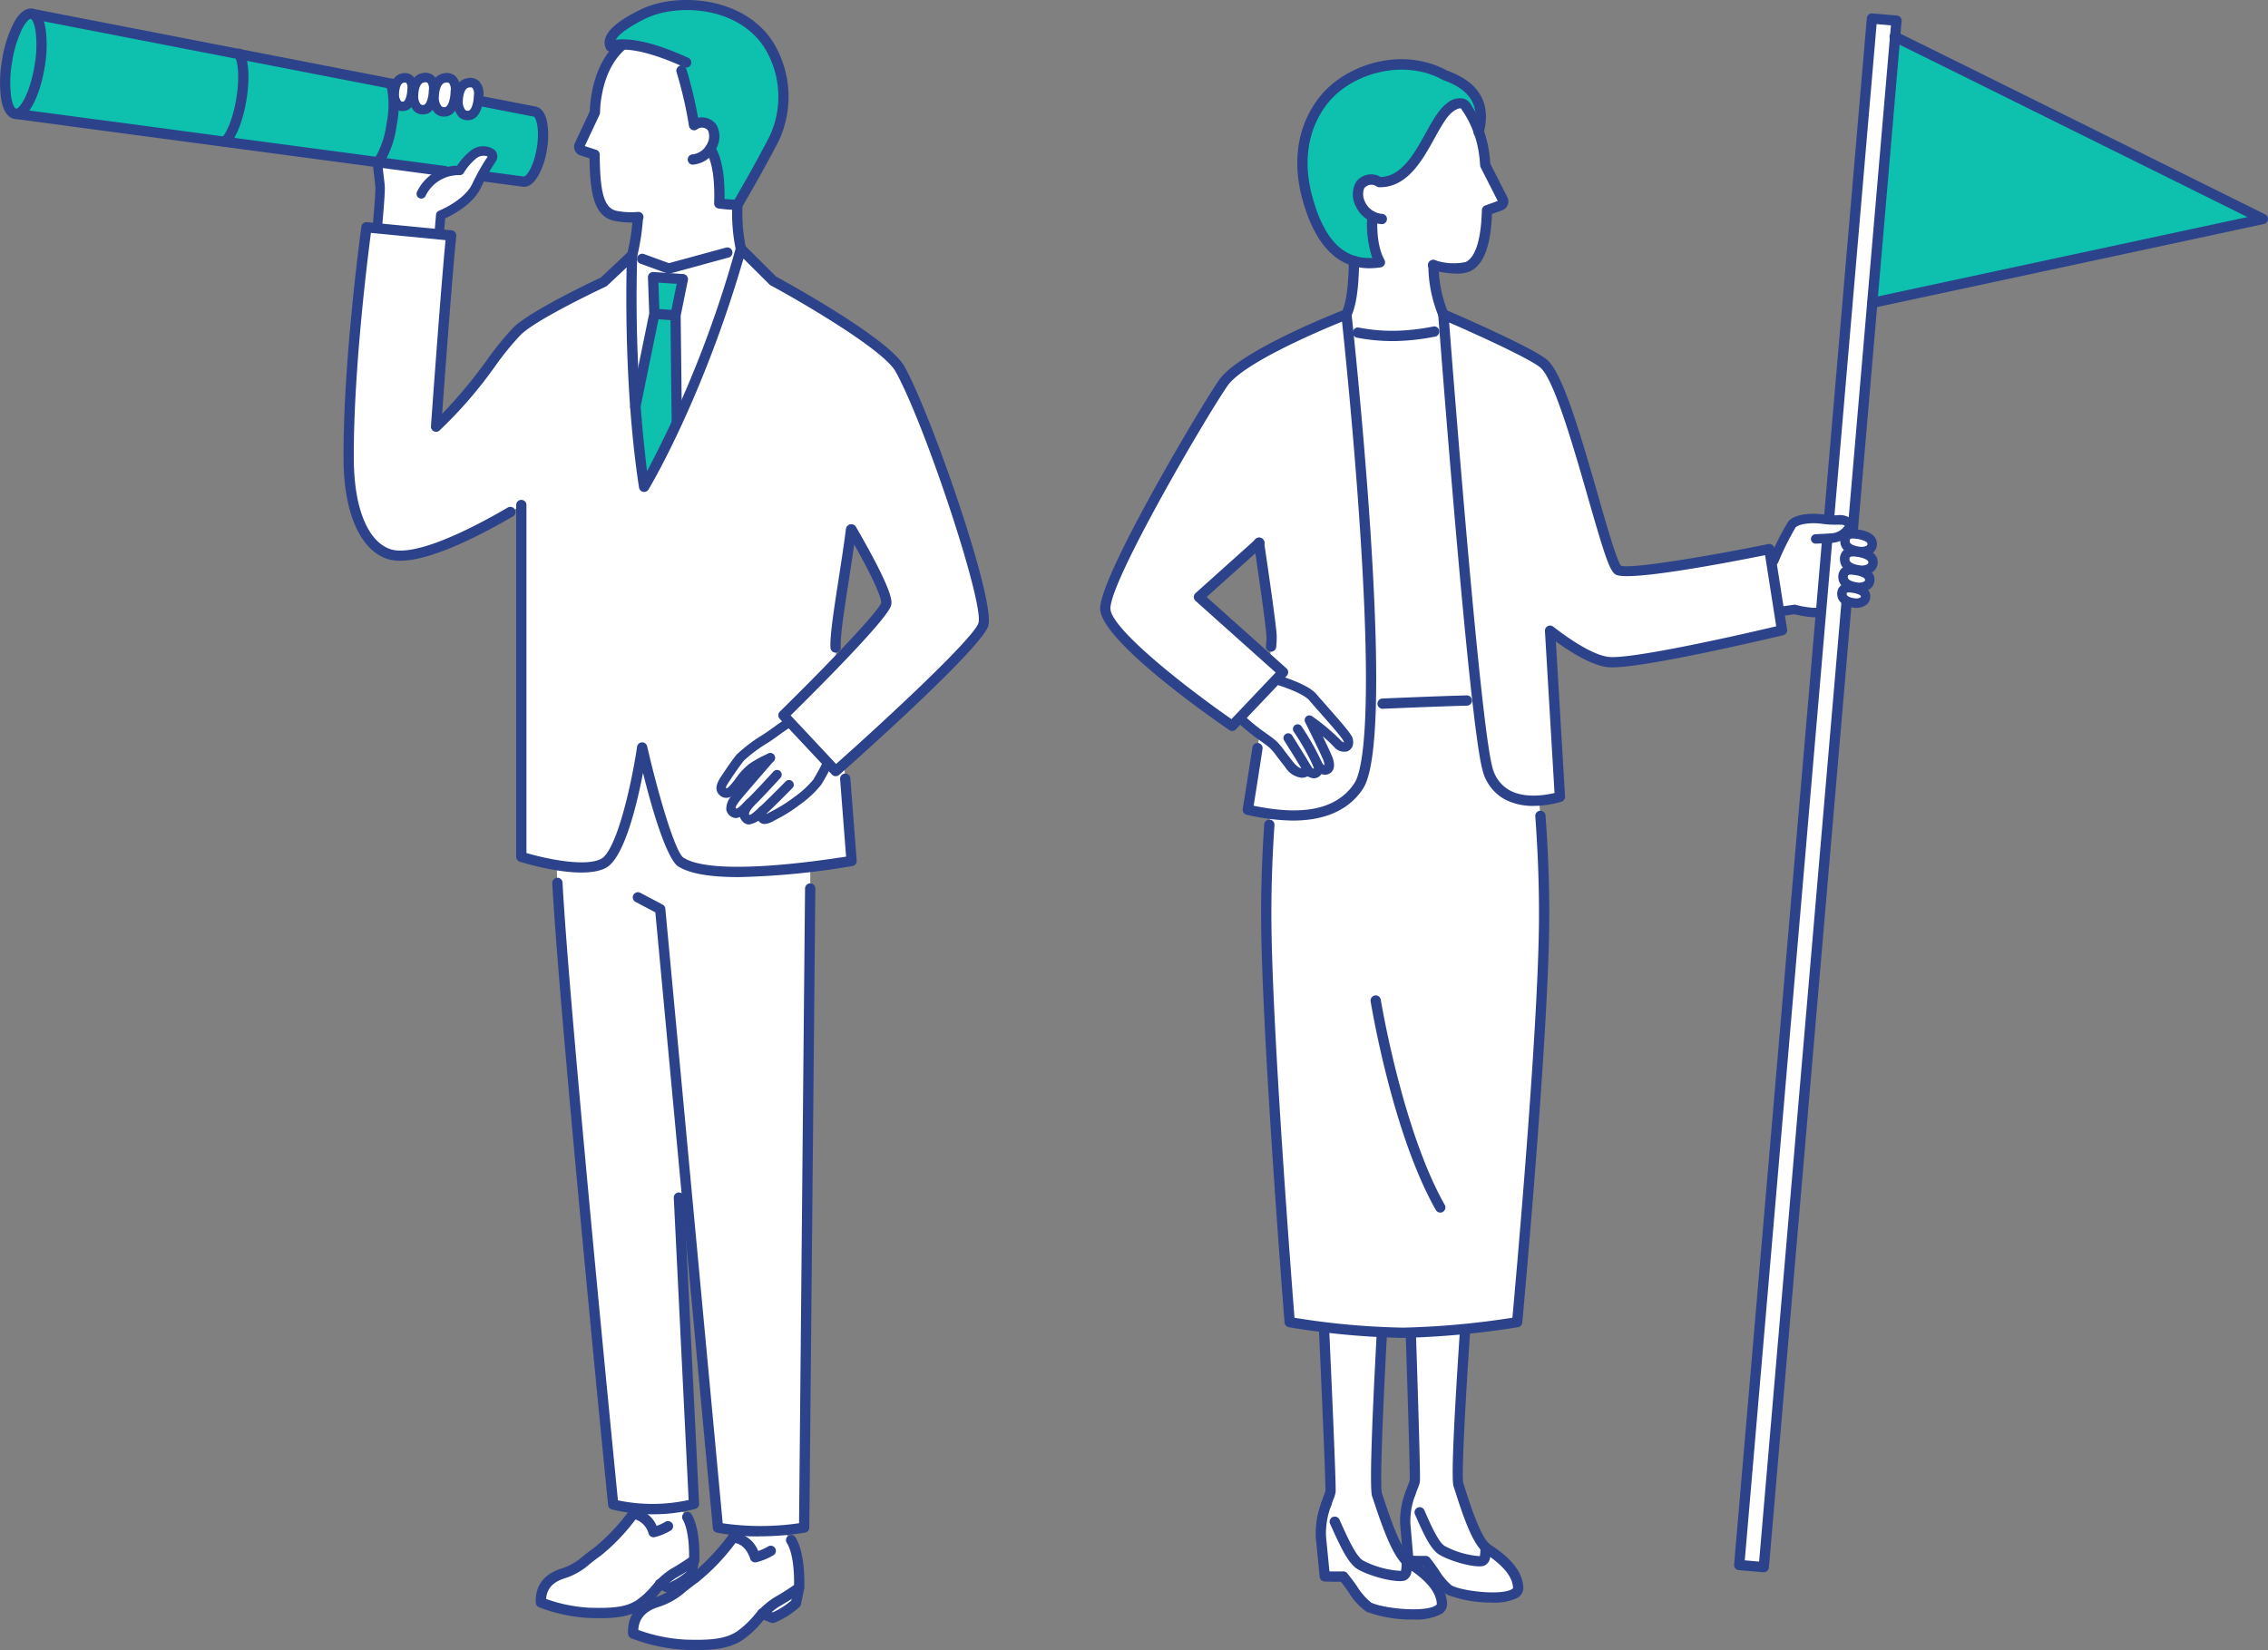 <svg id="Group_2117" data-name="Group 2117" xmlns="http://www.w3.org/2000/svg" xmlns:xlink="http://www.w3.org/1999/xlink" width="352.002" height="256.127" viewBox="0 0 352.002 256.127">
  <rect x="0" y="0" width="352.002" height="256.127" fill="#808080" stroke="none"/>
  <defs>
    <clipPath id="clip-path">
      <rect id="Rectangle_1392" data-name="Rectangle 1392" width="352.002" height="256.127" fill="none"/>
    </clipPath>
  </defs>
  <g id="Group_2116" data-name="Group 2116" clip-path="url(#clip-path)">
    <path id="Path_2200" data-name="Path 2200" d="M356.584,104.236l-2.557-.844c1.138-.557,1.758-1.543,1.193-2.043-.736-.652-1.667-.182-3.878-.493-1.956-.276-4.11-.006-4.828.8a46.487,46.487,0,0,0-2.825,5.629l-3.747.844,1.3,7.546,5.669-.814a15.652,15.652,0,0,0,2.7.474c1.772.186,5.909-1.6,5.909-1.6Z" transform="translate(-68.38 -20.266)" fill="#fff"/>
    <rect id="Rectangle_1391" data-name="Rectangle 1391" width="240.93" height="3.826" transform="translate(269.945 242.926) rotate(-85.101)" fill="#fff"/>
    <path id="Path_2201" data-name="Path 2201" d="M363.753,48.449l60.621-13.021S368.215,7.571,367.3,7.149Z" transform="translate(-73.17 -1.438)" fill="#0ec1af"/>
    <path id="Path_2202" data-name="Path 2202" d="M282.485,255.167s-1.759,25.033-1.221,26.593,2.543,8.691,4.507,9.977,4.656,3.359,4.77,6.025c.1,2.373-8.37,1.56-10.677.377-.991-.509-2.122-2.5-3.367-4.128-1.655-2.158-3.342-4.175-3.481-6.154-.217-3.054,1.472-6.166,1.485-6.678.068-2.607-.729-26.034-.729-26.034Z" transform="translate(-54.914 -51.323)" fill="#fff"/>
    <path id="Path_2203" data-name="Path 2203" d="M266.267,254.972s-1.535,26.669-.941,28.322,2.824,9.217,4.931,10.559,5,3.513,5.158,6.348c.139,2.524-8.887,1.774-11.36.546-1.062-.528-2.292-2.636-3.64-4.35-1.79-2.275-3.612-4.4-3.788-6.5-.272-3.248,1.484-6.583,1.491-7.128.037-2.775-1.126-27.7-1.126-27.7Z" transform="translate(-51.615 -51.288)" fill="#fff"/>
    <path id="Path_2204" data-name="Path 2204" d="M257.422,292.362c1.273,1.817,3.36,8.282,5.387,9.382,2.305,1.251,5.78,1.91,6.635,1.636.477-.153.528-1.23.48-2.27a2.355,2.355,0,0,0,.333.264c2.107,1.342,5,3.513,5.158,6.348.139,2.524-8.887,1.774-11.36.546-1.062-.527-2.291-2.636-3.64-4.349l-.314-.4c-1.419.039-2.873-.024-2.873-.024l-.6-6.082a13.007,13.007,0,0,1,.795-5.054" transform="translate(-51.615 -58.809)" fill="#fff"/>
    <path id="Path_2205" data-name="Path 2205" d="M286.352,134.5a224.557,224.557,0,0,1,2.775,35.967c-.2,18.774-4.176,61.731-4.176,61.731A130.708,130.708,0,0,1,267.3,233.84a118.125,118.125,0,0,1-17.652-1.646s-3.432-42.957-3.63-61.731a224.665,224.665,0,0,1,2.775-35.967s23.129-.993,37.56,0" transform="translate(-49.485 -26.966)" fill="#fff"/>
    <path id="Path_2206" data-name="Path 2206" d="M285.771,298.78a2.262,2.262,0,0,1-.309-.252c.033.977-.029,1.988-.479,2.126-.807.248-4.062-.412-6.213-1.615-1.891-1.057-3.775-7.154-4.949-8.877a12.249,12.249,0,0,0-.807,4.739l.492,5.72s1.366.076,2.7.057l.291.377c1.246,1.625,2.376,3.62,3.367,4.128,2.308,1.183,10.778,1.995,10.677-.378-.113-2.665-2.806-4.739-4.77-6.024" transform="translate(-54.914 -58.366)" fill="#fff"/>
    <path id="Path_2207" data-name="Path 2207" d="M259.829,57.717l-4.5,4.192L273.95,74.154l6.928-13.41c-6.994-.5-6.93-9.49-7.076-12.428l-.227-7.882-12.416.359s1.35,13.909-1.33,16.924" transform="translate(-51.36 -8.133)" fill="#fff"/>
    <path id="Path_2208" data-name="Path 2208" d="M266.777,38.093c2.419,6,11.063,7.265,13.069,6.368,1.233-.55,2.848-2.276,3.017-8.767l2.079-.753a.666.666,0,0,0,.367-.928l-2.714-5.333c-.042-.478-.065-.967-.138-1.471-1.875-12.919-11.974-12.021-11.974-12.021a11.5,11.5,0,0,0-11.222,9.128c-2.408,10.1,7.516,13.777,7.516,13.777" transform="translate(-52.075 -3.052)" fill="#fff"/>
    <path id="Path_2209" data-name="Path 2209" d="M263.834,36.061s-.336,4.4,1.242,7.174c-7.452,1.157-10.077-5.658-11.265-9.974-1.475-5.362-.923-11.041,2.718-15.437,4-4.824,12.376-7.071,18.645-3.611,3.083,1.1,6.641,3.278,5.232,8.735a14.142,14.142,0,0,0-1.9-3.754s-.546-1.475-2.578.01c-3.078,2.249-4.987,11.686-10.959,11.579,0,0-1.876-1.156-3.01.526-.657.975-.311,3.648,1.871,4.752" transform="translate(-50.902 -2.523)" fill="#0ec1af"/>
    <path id="Path_2210" data-name="Path 2210" d="M283.705,121.418c-5.054,0-21.9.782-21.9.782l-1.4-58.487a28.1,28.1,0,0,0,9.049,1.17,28.656,28.656,0,0,0,8.536-1.486Z" transform="translate(-52.38 -12.752)" fill="#fff"/>
    <path id="Path_2211" data-name="Path 2211" d="M241.893,87.784s3.064,19.946,3.266,23.124-3.686,27.073-3.686,27.073c5.884,1.273,13.465,1.957,17.2-3.676,5.28-7.958-1.895-73.218-1.895-73.218s-16.015,6.219-19.1,10.629Z" transform="translate(-47.81 -12.288)" fill="#fff"/>
    <path id="Path_2212" data-name="Path 2212" d="M331.011,97.516s-21.521,4.378-23.453,3.263c-1.825-1.052-7.634-28.771-11.577-32.055-2.389-1.99-15.56-7.638-15.56-7.638s4.772,63.137,6.849,70.523,11.238,4.359,11.238,4.359l-1.524-25.784c2.623,2.038,6.422,4.62,9.106,4.871,4.493.421,26.894-4.95,26.894-4.95Z" transform="translate(-56.407 -12.288)" fill="#fff"/>
    <path id="Path_2213" data-name="Path 2213" d="M257.448,140.907c-.757-1.164-3.892-4.587-5.28-6.215s-6.821-3.074-6.821-3.074c-5.6.523-4.558,6.189-4.558,6.189,1.1,1.375,4.47,3.551,5.136,4.165a26.212,26.212,0,0,1,2.566,3.159c1.858,2.367,2.91.872,2.91.872s.615.8,1.247.466.346-1.162.346-1.162.67,1.009,1.412.6-.06-2.043-.06-2.043c-.461-1.128-2.7-5.612-2.7-5.612a32.191,32.191,0,0,1,4.365,3.674s.633.717,1.255.5c.487-.173.621-.844.188-1.51" transform="translate(-48.42 -26.475)" fill="#fff"/>
    <path id="Path_2214" data-name="Path 2214" d="M360.266,103.77s2.378.213,2.411,1.453-1.4,1.3-1.952,1.244-2.155-.305-2.262-1.478c-.108-1.2.861-1.381,1.8-1.219" transform="translate(-72.104 -20.863)" fill="#fff"/>
    <path id="Path_2215" data-name="Path 2215" d="M360.285,107.261s2.469.221,2.5,1.508-1.454,1.354-2.027,1.291-2.237-.316-2.347-1.534c-.112-1.241.895-1.433,1.872-1.265" transform="translate(-72.094 -21.565)" fill="#fff"/>
    <path id="Path_2216" data-name="Path 2216" d="M359.857,110.779s2.329.209,2.361,1.423-1.372,1.277-1.912,1.218-2.111-.3-2.214-1.448c-.105-1.17.844-1.352,1.765-1.193" transform="translate(-72.029 -22.274)" fill="#fff"/>
    <path id="Path_2217" data-name="Path 2217" d="M359.437,114.231s2.063.185,2.092,1.261-1.215,1.132-1.694,1.079-1.87-.265-1.962-1.282c-.093-1.038.747-1.2,1.564-1.058" transform="translate(-71.985 -22.969)" fill="#fff"/>
    <path id="Path_2218" data-name="Path 2218" d="M348.169,101.656c.718-.8,2.872-1.074,4.828-.8,2.211.312,3.143-.159,3.878.493.78.69-.7,2.311-2.679,2.443-1.566.1-2.362.126-2.362.126l-2.428.038Z" transform="translate(-70.035 -20.266)" fill="#fff"/>
    <path id="Path_2219" data-name="Path 2219" d="M241.809,96.392l-12.531,11.243,13.057,11.678-7.9,8.318S214.748,114.1,214.746,109.4s15.239-30.6,18.322-35.014l9.267,8.5Z" transform="translate(-43.197 -14.964)" fill="#fff"/>
    <path id="Path_2220" data-name="Path 2220" d="M277.1,227.11a.8.8,0,0,1-.694-.4c-6.737-11.888-9.993-31.618-10.129-32.452a.8.8,0,0,1,1.574-.255c.033.2,3.348,20.284,9.942,31.92a.8.8,0,0,1-.693,1.19" transform="translate(-53.56 -38.889)" fill="#2c438b"/>
    <path id="Path_2221" data-name="Path 2221" d="M257.346,286.022a.8.8,0,0,1-.756-1.05c.141-.423.28-.8.4-1.119s.244-.665.263-.768c.024-2.09-.71-18.44-1.027-25.37a.8.8,0,0,1,1.593-.073c.317,6.944,1.053,23.331,1.024,25.519a4.19,4.19,0,0,1-.356,1.241c-.112.305-.245.669-.382,1.076a.8.8,0,0,1-.756.544" transform="translate(-51.54 -51.672)" fill="#2c438b"/>
    <path id="Path_2222" data-name="Path 2222" d="M273.829,284.5a.8.8,0,0,1-.753-1.06c.138-.4.273-.75.387-1.048s.234-.613.253-.709c.046-1.943-.425-16.6-.63-22.809a.8.8,0,0,1,1.594-.053c.205,6.223.678,20.918.625,22.963a4.057,4.057,0,0,1-.351,1.177c-.109.285-.239.624-.371,1a.8.8,0,0,1-.753.535" transform="translate(-54.921 -51.907)" fill="#2c438b"/>
    <path id="Path_2223" data-name="Path 2223" d="M287.26,292.674a.794.794,0,0,1-.565-.235c-1.491-1.5-2.813-5.219-4.018-9.017-.129-.407-.234-.737-.309-.955-.35-1.014-.011-9.208,1-24.354a.806.806,0,0,1,.848-.742.8.8,0,0,1,.742.848c-1.1,16.327-1.277,22.972-1.082,23.746.072.209.181.551.316.975.66,2.078,2.2,6.944,3.628,8.374a.8.8,0,0,1-.565,1.36" transform="translate(-56.772 -51.77)" fill="#2c438b"/>
    <path id="Path_2224" data-name="Path 2224" d="M270.7,309.993a19.859,19.859,0,0,1-7.2-1.212,9.764,9.764,0,0,1-2.776-3.036c-.369-.514-.75-1.044-1.136-1.534l-.067-.085c-1.285.021-2.473-.03-2.528-.033a.8.8,0,0,1-.759-.717l-.6-6.082a13.507,13.507,0,0,1,.832-5.386.8.8,0,1,1,1.511.506,12,12,0,0,0-.757,4.735l.531,5.374c.547.013,1.346.023,2.127,0a.778.778,0,0,1,.647.3l.316.4c.407.517.8,1.062,1.177,1.591a9.946,9.946,0,0,0,2.19,2.538c1.918.952,8.333,1.568,10.008.465.209-.137.2-.218.2-.253-.093-1.685-1.384-3.376-3.939-5.154a1.658,1.658,0,0,1-.993,1.526c-1.238.4-5.038-.489-7.258-1.694-1.438-.78-2.616-3.2-4.123-6.541l-.223-.492a.8.8,0,1,1,1.452-.658l.224.494c.994,2.2,2.353,5.212,3.431,5.8a14.406,14.406,0,0,0,5.865,1.6,5.14,5.14,0,0,0,.073-1.5.8.8,0,0,1,1.337-.622,1.57,1.57,0,0,0,.219.177c2.288,1.456,5.35,3.763,5.526,6.978a1.852,1.852,0,0,1-.916,1.672,8.753,8.753,0,0,1-4.392.843" transform="translate(-51.415 -58.608)" fill="#2c438b"/>
    <path id="Path_2225" data-name="Path 2225" d="M286.311,306.918a18.947,18.947,0,0,1-7.012-1.229,9.2,9.2,0,0,1-2.59-2.9c-.339-.484-.688-.984-1.047-1.452l-.048-.062c-1.193,0-2.3-.058-2.353-.061a.8.8,0,0,1-.749-.728l-.492-5.72a12.734,12.734,0,0,1,.848-5.069.8.8,0,0,1,1.505.525,11.21,11.21,0,0,0-.764,4.42l.431,5.01c.511.018,1.241.035,1.953.025a.831.831,0,0,1,.642.311l.292.379c.373.486.736,1,1.087,1.508a9.546,9.546,0,0,0,2.012,2.4c1.781.912,7.77,1.567,9.346.558.173-.112.171-.171.17-.193-.066-1.554-1.232-3.132-3.556-4.806a1.557,1.557,0,0,1-.971,1.383c-1.178.361-4.756-.518-6.836-1.681-1.355-.757-2.436-3.055-3.817-6.218l-.066-.15a.8.8,0,0,1,1.461-.637l.065.15c.853,1.956,2.143,4.91,3.134,5.464a13.469,13.469,0,0,0,5.429,1.57,5.068,5.068,0,0,0,.076-1.358.8.8,0,0,1,1.347-.6,1.462,1.462,0,0,0,.2.162c2.141,1.4,5,3.615,5.13,6.658a1.788,1.788,0,0,1-.9,1.6,7.92,7.92,0,0,1-3.922.746" transform="translate(-54.713 -58.166)" fill="#2c438b"/>
    <path id="Path_2226" data-name="Path 2226" d="M267.366,38.62a.851.851,0,0,1-.089,0,4.777,4.777,0,0,1-3.987-2.773,3.993,3.993,0,0,1-.02-3.668,2.886,2.886,0,0,1,3.877-.878c3.257-.077,5.235-3.645,6.984-6.8,1.062-1.914,2.065-3.723,3.3-4.625a3.014,3.014,0,0,1,2.611-.735,1.882,1.882,0,0,1,1.185,1.091.8.8,0,0,1-1.487.575.275.275,0,0,0-.168-.143c-.089-.023-.441-.057-1.2.5-.951.695-1.872,2.354-2.846,4.111-1.9,3.429-4.238,7.7-8.6,7.62a.791.791,0,0,1-.4-.118,1.387,1.387,0,0,0-1.931.294,2.551,2.551,0,0,0,.145,2.107,3.194,3.194,0,0,0,2.718,1.858.8.8,0,0,1-.088,1.589" transform="translate(-52.87 -3.833)" fill="#2c438b"/>
    <path id="Path_2227" data-name="Path 2227" d="M263.242,43.956c-4.954,0-8.448-3.587-10.4-10.69-1.69-6.142-.669-11.88,2.873-16.157,3.992-4.819,12.606-7.643,19.586-3.832,4.962,1.784,6.872,5.035,5.677,9.663a.8.8,0,1,1-1.543-.4c.985-3.814-.518-6.288-4.728-7.784a.787.787,0,0,1-.118-.054c-6.08-3.355-14.033-.939-17.646,3.422-3.2,3.864-4.112,9.091-2.564,14.716,1.838,6.684,4.8,9.729,9.3,9.509a16.6,16.6,0,0,1-.769-6.538.8.8,0,0,1,1.587.148c0,.042-.364,4.154,1.069,6.672a.8.8,0,0,1-.57,1.181,11.37,11.37,0,0,1-1.754.141" transform="translate(-50.699 -2.314)" fill="#2c438b"/>
    <path id="Path_2228" data-name="Path 2228" d="M254.067,149.478a2.056,2.056,0,0,1-1.505-.835.777.777,0,0,1-.062-.093c-.584-1.057-2.989-4.876-3.014-4.914a.734.734,0,1,1,1.241-.782c.1.155,2.368,3.759,3.022,4.924a.767.767,0,0,0,.32.229.88.88,0,0,0-.031-.28.738.738,0,0,1,.469-.921.731.731,0,0,1,.92.451,1.647,1.647,0,0,1-.7,2.052,1.409,1.409,0,0,1-.661.167" transform="translate(-50.162 -28.667)" fill="#2c438b"/>
    <path id="Path_2229" data-name="Path 2229" d="M255.4,146.664a2.124,2.124,0,0,1-1.659-1.023.75.75,0,0,1-.1-.205,36.1,36.1,0,0,0-3.093-5.5.733.733,0,0,1,1.227-.8,39.527,39.527,0,0,1,3.236,5.766,1.109,1.109,0,0,0,.333.285,2.946,2.946,0,0,0-.3-1.074c-.465-1.135-2.679-5.562-2.7-5.606a.733.733,0,0,1,1.075-.93,32.557,32.557,0,0,1,4.486,3.779,1.1,1.1,0,0,0,.466.3,2.184,2.184,0,0,0-.179-.419c-.5-.773-2.232-2.734-3.623-4.308-.616-.7-1.185-1.344-1.6-1.831-.6-.7-2.417-1.578-4.994-2.406a.733.733,0,1,1,.449-1.4c2.953.95,4.858,1.908,5.661,2.85.411.481.975,1.121,1.584,1.812,1.5,1.7,3.191,3.616,3.752,4.479a2.007,2.007,0,0,1,.3,1.725,1.4,1.4,0,0,1-.852.876,2.051,2.051,0,0,1-2.05-.7,19.661,19.661,0,0,0-1.754-1.643c.556,1.141,1.112,2.3,1.322,2.819.516,1.045.735,2.408-.262,2.962a1.469,1.469,0,0,1-.721.192" transform="translate(-49.778 -26.403)" fill="#2c438b"/>
    <path id="Path_2230" data-name="Path 2230" d="M250.361,148.655a3.447,3.447,0,0,1-2.545-1.618c-.611-.778-1.027-1.32-1.332-1.72a8.642,8.642,0,0,0-1.154-1.353c-.184-.169-.7-.549-1.257-.95a30.226,30.226,0,0,1-3.64-2.94.733.733,0,1,1,1.062-1.011,29.348,29.348,0,0,0,3.441,2.765c.663.483,1.142.831,1.388,1.058a9.922,9.922,0,0,1,1.324,1.54c.3.4.715.935,1.32,1.706.749.952,1.223,1.056,1.392,1.057h0a.472.472,0,0,0,.352-.17.744.744,0,0,1,1.021-.141.724.724,0,0,1,.168,1,1.945,1.945,0,0,1-1.49.777h-.052" transform="translate(-48.323 -27.927)" fill="#2c438b"/>
    <path id="Path_2231" data-name="Path 2231" d="M341.517,264.949c-.022,0-.046,0-.07,0l-3.812-.327a.8.8,0,0,1-.726-.862L350.562,104.63a.8.8,0,0,1,1.588.136L338.566,263.1l2.224.191,12.77-148.843a.8.8,0,1,1,1.588.137L342.31,264.22a.8.8,0,0,1-.793.729" transform="translate(-67.769 -20.9)" fill="#2c438b"/>
    <path id="Path_2232" data-name="Path 2232" d="M358.8,84.029a.7.7,0,0,1-.069,0,.8.8,0,0,1-.725-.862l6.753-78.71-2.224-.191-6.59,76.815a.8.8,0,1,1-1.588-.137l6.658-77.608a.794.794,0,0,1,.863-.726l3.812.327a.8.8,0,0,1,.726.863l-6.821,79.5a.8.8,0,0,1-.793.729" transform="translate(-71.279 -0.524)" fill="#2c438b"/>
    <path id="Path_2233" data-name="Path 2233" d="M360.831,107.03a3.373,3.373,0,0,1-.371-.019c-1.744-.192-2.806-.971-2.911-2.14a1.806,1.806,0,0,1,.525-1.575,2.425,2.425,0,0,1,2.1-.439c.424.042,3,.371,3.049,2.162a1.791,1.791,0,0,1-.568,1.412,2.737,2.737,0,0,1-1.827.6m-1.3-2.761a.762.762,0,0,0-.467.1.5.5,0,0,0-.059.364c.043.475.86.733,1.61.815a1.578,1.578,0,0,0,1.046-.2c.032-.03.1-.092.094-.295-.009-.321-.962-.669-1.745-.742l-.057-.007a2.469,2.469,0,0,0-.423-.039" transform="translate(-71.919 -20.679)" fill="#2c438b"/>
    <path id="Path_2234" data-name="Path 2234" d="M360.878,110.625a3.821,3.821,0,0,1-.383-.019c-1.8-.2-2.889-1-3-2.2a1.851,1.851,0,0,1,.536-1.611,2.5,2.5,0,0,1,2.162-.447c.435.043,3.092.381,3.14,2.217a1.833,1.833,0,0,1-.58,1.445,2.815,2.815,0,0,1-1.877.614m-1.348-2.866a.805.805,0,0,0-.5.116c-.089.081-.078.308-.069.4.058.641,1.313.829,1.7.872a1.654,1.654,0,0,0,1.107-.216.38.38,0,0,0,.107-.328c-.01-.381-1.111-.733-1.836-.8a.488.488,0,0,1-.058-.008,2.662,2.662,0,0,0-.446-.041" transform="translate(-71.909 -21.381)" fill="#2c438b"/>
    <path id="Path_2235" data-name="Path 2235" d="M360.406,113.983a3.515,3.515,0,0,1-.364-.018c-1.717-.19-2.761-.959-2.865-2.111a1.784,1.784,0,0,1,.519-1.555,2.393,2.393,0,0,1,2.072-.432c.419.042,2.952.366,3,2.131a1.767,1.767,0,0,1-.56,1.394,2.7,2.7,0,0,1-1.8.59m-1.269-2.7a.735.735,0,0,0-.446.1.488.488,0,0,0-.053.345c.041.455.835.7,1.564.784a1.528,1.528,0,0,0,1.011-.193c.03-.028.093-.085.088-.277-.009-.3-.939-.641-1.7-.712-.019,0-.039,0-.058-.008a2.5,2.5,0,0,0-.412-.038" transform="translate(-71.845 -22.089)" fill="#2c438b"/>
    <path id="Path_2236" data-name="Path 2236" d="M359.9,117.132a3,3,0,0,1-.329-.017c-1.563-.171-2.516-.88-2.612-1.944a1.663,1.663,0,0,1,.486-1.447,2.192,2.192,0,0,1,1.9-.4c.391.039,2.686.339,2.729,1.968a1.649,1.649,0,0,1-.523,1.3,2.476,2.476,0,0,1-1.654.544m-1.122-2.395a.609.609,0,0,0-.338.065.43.43,0,0,0-.02.237c.032.354.726.554,1.311.619a1.3,1.3,0,0,0,.831-.149c.019-.018.054-.05.05-.181,0-.178-.71-.483-1.426-.55l-.057-.007a2.063,2.063,0,0,0-.352-.033" transform="translate(-71.801 -22.784)" fill="#2c438b"/>
    <path id="Path_2237" data-name="Path 2237" d="M363.552,49.045a.8.8,0,0,1-.167-1.577l58.39-12.541C411.666,29.913,367.561,8.04,366.764,7.673a.8.8,0,1,1,.665-1.449c.919.422,54.807,27.151,57.1,28.29a.8.8,0,0,1-.187,1.493L363.72,49.027a.755.755,0,0,1-.168.018" transform="translate(-72.969 -1.237)" fill="#2c438b"/>
    <path id="Path_2238" data-name="Path 2238" d="M261.391,59.594a.787.787,0,0,1-.347-.081.8.8,0,0,1-.369-1.065c.681-1.4,1.056-4.157,1.084-7.96a.8.8,0,0,1,.8-.791h.006a.8.8,0,0,1,.791.8c-.03,4.1-.448,7-1.244,8.644a.8.8,0,0,1-.717.45" transform="translate(-52.419 -9.997)" fill="#2c438b"/>
    <path id="Path_2239" data-name="Path 2239" d="M279.836,59.759a.8.8,0,0,1-.715-.443,20.821,20.821,0,0,1-1.613-7.968.8.8,0,0,1,.762-.831.806.806,0,0,1,.831.762,19.436,19.436,0,0,0,1.448,7.329.8.8,0,0,1-.713,1.151" transform="translate(-55.821 -10.162)" fill="#2c438b"/>
    <path id="Path_2240" data-name="Path 2240" d="M294.225,137.181a9.41,9.41,0,0,1-4.411-.983,7.1,7.1,0,0,1-3.512-4.573c-2.075-7.377-6.681-68.1-6.876-70.678a.8.8,0,0,1,1.109-.793c.542.233,13.306,5.717,15.756,7.758,2.308,1.923,4.839,10.265,7.909,20.971,1.375,4.793,2.929,10.216,3.592,11.02,1.466.5,12.723-1.306,22.86-3.368a.8.8,0,0,1,.946.658l1.974,12.591a.8.8,0,0,1-.6.9c-.92.22-22.585,5.4-27.155,4.967-2.4-.225-5.549-2.118-8.135-3.993l1.424,24.066a.8.8,0,0,1-.546.8,15.173,15.173,0,0,1-4.333.656M281.117,62.142c.7,9.106,4.853,62.412,6.72,69.051a5.566,5.566,0,0,0,2.72,3.594c2.412,1.285,5.618.7,6.917.385l-1.487-25.141a.8.8,0,0,1,1.285-.677c3.676,2.854,6.762,4.526,8.692,4.707,3.344.316,18.009-2.882,25.919-4.76l-1.731-11.04c-5.888,1.183-21.255,4.124-23.192,3.008-.915-.529-1.692-2.881-4.292-11.949-2.23-7.775-5.283-18.423-7.4-20.184-1.7-1.42-9.908-5.141-14.154-6.994" transform="translate(-56.207 -12.087)" fill="#2c438b"/>
    <path id="Path_2241" data-name="Path 2241" d="M243.656,139.46a33.755,33.755,0,0,1-7.166-.9.8.8,0,0,1-.618-.907c.007-.044.721-4.432,1.509-9.624a.8.8,0,0,1,1.576.24c-.6,3.937-1.153,7.413-1.39,8.888,5.248,1.064,12.215,1.652,15.63-3.493,1.177-1.773,2.859-9.212.9-39.1-.957-14.616-2.4-28.679-2.813-32.55-3.483,1.415-15.28,6.4-17.766,9.954-3.25,4.647-18.181,30.164-18.179,34.557,0,3.037,11.29,11.975,18.786,17.182l6.863-7.229-12.445-11.13a.8.8,0,0,1,0-1.187l9.328-8.369a.8.8,0,1,1,1.065,1.187l-8.666,7.774,12.395,11.084a.8.8,0,0,1,.046,1.143l-7.9,8.318a.8.8,0,0,1-1.03.109c-3.346-2.3-20.034-14.015-20.037-18.882,0-5.077,15.6-31.369,18.467-35.47,3.186-4.556,18.8-10.657,19.463-10.915a.8.8,0,0,1,1.082.656c.018.164,1.809,16.531,2.93,33.659,1.516,23.15,1.125,36.637-1.164,40.085-2.6,3.916-6.966,4.917-10.87,4.917" transform="translate(-42.996 -12.087)" fill="#2c438b"/>
    <path id="Path_2242" data-name="Path 2242" d="M246.282,122.182a.477.477,0,0,1-.068,0,.8.8,0,0,1-.728-.86,12.936,12.936,0,0,0,.07-1.622c-.088-1.38-.756-6.308-1.933-14.251a.8.8,0,1,1,1.577-.234c.825,5.57,1.833,12.587,1.948,14.384a14.271,14.271,0,0,1-.073,1.856.8.8,0,0,1-.793.73" transform="translate(-49.004 -21.027)" fill="#2c438b"/>
    <path id="Path_2243" data-name="Path 2243" d="M268.927,65.7a29.786,29.786,0,0,1-5.542-.543.8.8,0,0,1,.3-1.565,27.439,27.439,0,0,0,6.2.494,33.32,33.32,0,0,0,5.458-.66.8.8,0,0,1,.326,1.561,34.993,34.993,0,0,1-5.72.692q-.52.022-1.025.021" transform="translate(-52.85 -12.755)" fill="#2c438b"/>
    <path id="Path_2244" data-name="Path 2244" d="M268.357,137.2a.8.8,0,0,1-.034-1.594c3.812-.163,9.174-.38,13.069-.488a.8.8,0,1,1,.044,1.594c-3.885.107-9.238.324-13.044.487h-.035" transform="translate(-53.82 -27.179)" fill="#2c438b"/>
    <path id="Path_2245" data-name="Path 2245" d="M350.857,119.449a3.394,3.394,0,0,1-.359-.018,18.242,18.242,0,0,1-2.673-.455l-2.25.323a.733.733,0,1,1-.209-1.452l2.4-.345a.716.716,0,0,1,.32.026,15.522,15.522,0,0,0,2.561.444,3.908,3.908,0,0,0,1.085-.086.733.733,0,1,1,.266,1.442,6.421,6.421,0,0,1-1.146.121" transform="translate(-69.345 -23.634)" fill="#2c438b"/>
    <path id="Path_2246" data-name="Path 2246" d="M343.934,107.926a.734.734,0,0,1-.161-1.449l.049-.011a37.383,37.383,0,0,1,2.8-5.484c.989-1.109,3.464-1.32,5.477-1.036a13.215,13.215,0,0,0,2.057.113,2.949,2.949,0,0,1,2.206.558,1.385,1.385,0,0,1,.37,1.534,4.012,4.012,0,0,1-3.486,2.189c-1.562.1-2.356.127-2.389.128a.724.724,0,0,1-.755-.711.734.734,0,0,1,.712-.755c.008,0,.8-.024,2.335-.125a2.7,2.7,0,0,0,2.2-1.2c-.2-.147-.472-.155-1.18-.153a14.211,14.211,0,0,1-2.271-.127c-1.956-.276-3.739.067-4.179.56a42.282,42.282,0,0,0-2.7,5.436.736.736,0,0,1-.51.422l-.41.092a.706.706,0,0,1-.162.018" transform="translate(-69.036 -20.081)" fill="#2c438b"/>
    <path id="Path_2247" data-name="Path 2247" d="M267.1,239.343a119.933,119.933,0,0,1-17.791-1.658.8.8,0,0,1-.656-.721c-.034-.43-3.437-43.2-3.633-61.785-.051-4.873.107-10.078.471-15.472a.8.8,0,1,1,1.591.107c-.36,5.353-.518,10.517-.467,15.348.183,17.307,3.159,55.709,3.579,61.055a116.377,116.377,0,0,0,16.907,1.531,127.1,127.1,0,0,0,16.915-1.539c.486-5.338,3.934-43.743,4.116-61.048.056-5.291-.137-10.962-.573-16.857a.8.8,0,0,1,1.59-.118c.439,5.94.633,11.657.578,16.992-.2,18.591-4.14,61.365-4.18,61.795a.8.8,0,0,1-.663.713,132.543,132.543,0,0,1-17.782,1.656" transform="translate(-49.284 -31.671)" fill="#2c438b"/>
    <path id="Path_2248" data-name="Path 2248" d="M271.887,294.969a.794.794,0,0,1-.542-.213c-1.627-1.511-3.107-5.506-4.462-9.6-.143-.433-.259-.783-.342-1.015-.379-1.057-.137-9.646.723-25.528a.788.788,0,0,1,.839-.753.8.8,0,0,1,.753.84c-.928,17.158-1.027,24.122-.81,24.918.081.224.2.587.351,1.036.742,2.241,2.481,7.488,4.033,8.93a.8.8,0,0,1-.542,1.381" transform="translate(-53.58 -51.869)" fill="#2c438b"/>
    <path id="Path_2249" data-name="Path 2249" d="M281.853,46.464a14.779,14.779,0,0,1-3.759-.546.8.8,0,1,1,.419-1.539,9.092,9.092,0,0,0,4.753.3c1.547-.69,2.427-3.478,2.546-8.06a.8.8,0,0,1,.526-.729l1.939-.7-2.647-5.2a.8.8,0,0,1-.084-.293l-.033-.416c-.025-.33-.05-.666-.1-1.01a16,16,0,0,0-2.631-7.132.8.8,0,0,1,1.293-.933,17.549,17.549,0,0,1,2.915,7.836c.056.381.084.753.112,1.119l.019.247,2.643,5.192a1.464,1.464,0,0,1-.806,2.04l-1.571.568c-.2,5.054-1.34,7.977-3.471,8.93a5.289,5.289,0,0,1-2.064.33" transform="translate(-55.821 -3.997)" fill="#2c438b"/>
    <path id="Path_2250" data-name="Path 2250" d="M73.638,24.162c-1.229,2.57,0,8.237.016,9.923s-.768,9.706-.768,9.706c.421,0,9.629.949,9.629.949l.55-6.495c2.181-.918,4.6-2.582,5.51-4.449a33.379,33.379,0,0,1,2.369-4.212c.781-1.221-1.437-1.765-2.738-.79-.106.08-.2.168-.305.253l.227-3.838Z" transform="translate(-14.661 -4.86)" fill="#fff"/>
    <path id="Path_2251" data-name="Path 2251" d="M1.3,10.019C.6,14.308,1.16,17.969,2.553,18.2l78.84,10.526c1.114.182,2.417-2.1,2.909-5.1s-.014-5.582-1.128-5.765L5.1,2.669C3.7,2.441,2,5.731,1.3,10.019" transform="translate(-0.201 -0.535)" fill="#0ec1af"/>
    <path id="Path_2252" data-name="Path 2252" d="M108.628,139.087l16.845-.606,20.4,1.882a169.791,169.791,0,0,1,1.6,25.411l-.936,99.2a41.62,41.62,0,0,1-13.379,0l-4.8-51.4-1.257.244,2.332,47.48a26.5,26.5,0,0,1-12.536.087s-8.268-83.119-8.759-98.813a195.472,195.472,0,0,1,.49-23.487" transform="translate(-21.728 -27.856)" fill="#fff"/>
    <path id="Path_2253" data-name="Path 2253" d="M140.557,47.56c-1.088-1.146-2.064-5.5-1.849-10.1l-.035-9.262L123.3,28.26l.027,9.406c-.02,2.476-.564,8.941-2.76,11.853l8.767,7.488Z" transform="translate(-24.253 -5.673)" fill="#fff"/>
    <path id="Path_2254" data-name="Path 2254" d="M129.978,26.89c-2.549,6.918-6.533,8.658-11.653,7.786-2.7-.46-3.372-3.428-3.4-9.53l-1.958-.637a.62.62,0,0,1-.371-.853l2.365-5.05c.024-.446.03-.9.083-1.374C116.4,5.145,125.829,5.673,125.829,5.673a10.718,10.718,0,0,1,10.729,8.159c2.55,9.335-6.58,13.059-6.58,13.059" transform="translate(-22.637 -1.14)" fill="#fff"/>
    <path id="Path_2255" data-name="Path 2255" d="M143.021,6.971C138.553.316,128.671-.222,123.383,2.5c-2.644,1.36-5.59,3.194-4.773,4.939,0,0,2.373-1.523,10.388,1.873a63.831,63.831,0,0,1,2.554,10.3,2.062,2.062,0,0,1,2.819.4,3.255,3.255,0,0,1-.332,3.324s1.662,1.665,1.428,8.44a24.33,24.33,0,0,0,2.819.212c1.766-3.061,3.358-5.781,5.669-10.22a15.346,15.346,0,0,0-.934-14.793" transform="translate(-23.831 -0.193)" fill="#0ec1af"/>
    <path id="Path_2256" data-name="Path 2256" d="M138.718,48.414l-11.042,3.008-5.685-2.07L118.76,73.367l3.93,19.054,11.939-19.588Z" transform="translate(-23.889 -9.739)" fill="#fff"/>
    <path id="Path_2257" data-name="Path 2257" d="M122.515,77.594l3.7-18.058-.2-5.686,4.622.316-1.136,5.617.216,18.436-5.563,11.857Z" transform="translate(-24.644 -10.832)" fill="#0ec1af"/>
    <path id="Path_2258" data-name="Path 2258" d="M153.308,66.158C150.892,61.819,133.6,52.465,133.6,52.465L128.617,47.5c-6.467,22.877-15.026,36.948-15.026,36.948-2.635-17.068-1.864-35.953-1.864-35.953l-4.4,4.14s-10.659,4.966-13.4,7.6c-2.957,2.841-6.916,9.779-12.624,14.881,0,0,1.615-22.615,2.344-29.678L70.506,44.167S67.64,64.785,67.742,80.249c.052,7.771,2.317,13.338,6.239,14.638,4.588,1.521,15.085-4.233,20.556-7.543v54.541s9.037,2.873,12.7,1.049,6.056-18.024,6.056-18.024,3.744,16.307,5.967,17.761c4.184,2.738,17.062,1.349,26.536-.14,0,0-2.164-27.752-2.481-33.135-.17-2.9,1.713-12.371,2.551-19.585Z" transform="translate(-13.626 -8.884)" fill="#fff"/>
    <path id="Path_2259" data-name="Path 2259" d="M81.848,35.987a6.493,6.493,0,0,1,5.963-3.642,9.7,9.7,0,0,1,2.2-2.509c1.3-.975,3.518-.431,2.738.789a33.378,33.378,0,0,0-2.369,4.212c-.906,1.867-3.33,3.532-5.51,4.449Z" transform="translate(-16.464 -5.9)" fill="#fff"/>
    <path id="Path_2260" data-name="Path 2260" d="M92.173,18.128s-.024,2.861-1.5,3.02S88.98,19.6,89,18.937s.155-2.6,1.545-2.842c1.416-.246,1.732.893,1.63,2.032" transform="translate(-17.902 -3.231)" fill="#fff"/>
    <path id="Path_2261" data-name="Path 2261" d="M87.633,17.261s-.024,2.969-1.557,3.135-1.758-1.6-1.738-2.294.16-2.7,1.6-2.951c1.471-.255,1.8.927,1.693,2.111" transform="translate(-16.964 -3.04)" fill="#fff"/>
    <path id="Path_2262" data-name="Path 2262" d="M83.437,17.092s-.022,2.8-1.469,2.957-1.658-1.513-1.639-2.165.151-2.548,1.511-2.783c1.388-.24,1.7.875,1.6,1.991" transform="translate(-16.158 -3.031)" fill="#fff"/>
    <path id="Path_2263" data-name="Path 2263" d="M79.361,16.924s-.02,2.481-1.3,2.62-1.469-1.34-1.453-1.918.134-2.258,1.34-2.466c1.229-.213,1.5.775,1.415,1.764" transform="translate(-15.409 -3.044)" fill="#fff"/>
    <path id="Path_2264" data-name="Path 2264" d="M159.128,90.514s9.644,15.45,9.013,17.694-15.927,17.238-15.927,17.238l8.116,8.665s21.931-19.41,22.913-22.78S174.788,79.756,170.3,71.695l-10.723,5.118Z" transform="translate(-30.618 -14.422)" fill="#fff"/>
    <path id="Path_2265" data-name="Path 2265" d="M123.009,292.718l.177-5.8,7.611.232-.427,5-.023,4.419L125,298.146Z" transform="translate(-24.744 -57.713)" fill="#fff"/>
    <path id="Path_2266" data-name="Path 2266" d="M108.506,303.268c2.322-.729,2.88-1.608,5.443-3.449a32.2,32.2,0,0,0,5.455-5.784c2.415.106,3.158,2.816,3.158,2.816,3.924-1.032,4.2-3.391,4.2-3.391,2.438,1.258,2.093,7.742,2.093,7.742l-.451,2.226a11.213,11.213,0,0,1-3.338,2.106l-1.436-.587a18.5,18.5,0,0,1-3.393,3.223c-1.816,1.1-3.971,1.334-7.763,1.2a24.619,24.619,0,0,1-7.383-1.6c-.107-2.275,1.089-3.775,3.411-4.5" transform="translate(-21.139 -59.03)" fill="#fff"/>
    <path id="Path_2267" data-name="Path 2267" d="M142.433,297.188l.192-6.289,8.247.252-.463,5.414-.026,4.788-5.8,1.717Z" transform="translate(-28.651 -58.515)" fill="#fff"/>
    <path id="Path_2268" data-name="Path 2268" d="M126.717,308.62c2.516-.79,3.121-1.742,5.9-3.738a34.915,34.915,0,0,0,5.911-6.268c2.617.114,3.421,3.051,3.421,3.051,4.253-1.118,4.554-3.675,4.554-3.675,2.643,1.364,2.269,8.39,2.269,8.39l-.489,2.412a12.143,12.143,0,0,1-3.617,2.282l-1.555-.636a20.029,20.029,0,0,1-3.677,3.493c-1.967,1.192-4.3,1.446-8.412,1.3a26.676,26.676,0,0,1-8-1.735c-.117-2.465,1.18-4.089,3.7-4.879" transform="translate(-24.745 -59.942)" fill="#fff"/>
    <path id="Path_2269" data-name="Path 2269" d="M146.561,153.688c-.875.793-1.9,1.9-2.592,1.168s.113-1.738.6-2.329c-.865.8-1.741,2-2.567,1.424s-.123-1.551.335-2.164,5.394-6.295,5.394-6.295a17.353,17.353,0,0,0-2.822,1.526,9.333,9.333,0,0,0-1.874,2.015c-.759,1.031-1.79,2.414-2.588,1.769s.05-1.657.516-2.378,1.388-2.061,2.113-2.972a25.436,25.436,0,0,1,3.815-2.877c1.444-.88,2.642-2.031,5.844-3.847,1.88-1.066,5.269,1.557,5.125,3.394-.232,2.949-2.282,6.188-2.789,7.094a21.536,21.536,0,0,1-3.433,3.147,22.617,22.617,0,0,1-3.274,2.031c-.737.369-1.493.915-1.849.458-.383-.49.049-1.162.049-1.162" transform="translate(-28.185 -27.856)" fill="#fff"/>
    <path id="Path_2270" data-name="Path 2270" d="M2.892,18.808a1.721,1.721,0,0,1-.277-.022.8.8,0,0,1,.257-1.573c.5.08,2.138-2.163,2.88-6.694a17.911,17.911,0,0,0,.159-5.361c-.229-1.5-.658-1.885-.753-1.9a.8.8,0,0,1,.258-1.573c.737.121,1.7.78,2.071,3.232a19.545,19.545,0,0,1-.162,5.86c-.647,3.949-2.293,8.031-4.433,8.031" transform="translate(-0.392 -0.337)" fill="#2c438b"/>
    <path id="Path_2271" data-name="Path 2271" d="M43.477,24.72a.8.8,0,0,1-.518-1.4c.751-.64,1.782-2.943,2.3-6.106.534-3.262.262-5.653-.216-6.494a.8.8,0,1,1,1.386-.788c.784,1.38.939,4.268.4,7.539s-1.652,6.049-2.839,7.062a.8.8,0,0,1-.517.19" transform="translate(-8.585 -1.916)" fill="#2c438b"/>
    <path id="Path_2272" data-name="Path 2272" d="M73.312,29.057a.8.8,0,0,1-.623-1.293,13.917,13.917,0,0,0,1.893-5.558,13.911,13.911,0,0,0-.021-5.872.8.8,0,0,1,1.5-.542,15.181,15.181,0,0,1,.094,6.672,15.186,15.186,0,0,1-2.218,6.293.8.8,0,0,1-.625.3" transform="translate(-14.587 -3.071)" fill="#2c438b"/>
    <path id="Path_2273" data-name="Path 2273" d="M114.006,310.147c-.555,0-1.14-.013-1.757-.034a25.184,25.184,0,0,1-7.655-1.659.8.8,0,0,1-.5-.7c-.124-2.615,1.249-4.447,3.968-5.3a9.132,9.132,0,0,0,3.4-1.953c.5-.4,1.075-.847,1.821-1.383a31.583,31.583,0,0,0,5.278-5.609.8.8,0,0,1,.677-.325,4.229,4.229,0,0,1,3.6,2.638,6.949,6.949,0,0,0,1.3-.593.8.8,0,1,1,.82,1.367,9.193,9.193,0,0,1-2.388.971.8.8,0,0,1-.971-.56,3.192,3.192,0,0,0-2.031-2.178,30.8,30.8,0,0,1-5.349,5.584c-.718.515-1.275.954-1.766,1.34a10.619,10.619,0,0,1-3.9,2.222c-1.817.57-2.754,1.617-2.851,3.191a23.617,23.617,0,0,0,6.611,1.356c3.909.136,5.756-.138,7.323-1.087a12.778,12.778,0,0,0,2.532-2.337,12.472,12.472,0,0,1,2.86-2.568c1.307-.734,2.361-1.452,2.857-1.8.031-1.429-.1-4.428-1-5.924a.8.8,0,0,1,1.362-.827c1.46,2.4,1.232,7.017,1.221,7.213a.793.793,0,0,1-.319.6,33.643,33.643,0,0,1-3.334,2.133,11.233,11.233,0,0,0-2.464,2.252,13.859,13.859,0,0,1-2.883,2.626c-1.735,1.052-3.751,1.352-6.448,1.352" transform="translate(-20.938 -58.974)" fill="#2c438b"/>
    <path id="Path_2274" data-name="Path 2274" d="M129.539,308.08a.81.81,0,0,1-.3-.059l-1.436-.587a.8.8,0,1,1,.6-1.475l1.137.465a10.653,10.653,0,0,0,2.607-1.663l.4-1.967a.8.8,0,1,1,1.563.316l-.451,2.226a.793.793,0,0,1-.23.417,11.972,11.972,0,0,1-3.607,2.276.8.8,0,0,1-.282.051" transform="translate(-25.608 -60.779)" fill="#2c438b"/>
    <path id="Path_2275" data-name="Path 2275" d="M132.69,316.025c-.6,0-1.231-.014-1.9-.037a27.263,27.263,0,0,1-8.273-1.793.8.8,0,0,1-.5-.7c-.133-2.8,1.338-4.763,4.254-5.678a9.947,9.947,0,0,0,3.7-2.127c.546-.43,1.164-.916,1.972-1.5a34.35,34.35,0,0,0,5.734-6.092.8.8,0,0,1,.677-.325,4.538,4.538,0,0,1,3.866,2.873,7.569,7.569,0,0,0,1.475-.668.8.8,0,1,1,.82,1.367,9.868,9.868,0,0,1-2.57,1.047.8.8,0,0,1-.972-.561c-.025-.087-.6-2.071-2.291-2.417a33.432,33.432,0,0,1-5.808,6.07c-.78.561-1.384,1.036-1.916,1.455a11.45,11.45,0,0,1-4.208,2.4c-2.019.634-3.05,1.8-3.139,3.567a25.7,25.7,0,0,0,7.232,1.491c4.251.147,6.261-.153,7.972-1.189a13.9,13.9,0,0,0,2.758-2.544,13.493,13.493,0,0,1,3.083-2.77,36.88,36.88,0,0,0,3.127-1.972c.024-1.155,0-4.686-1.1-6.491a.8.8,0,1,1,1.362-.828c1.571,2.587,1.325,7.568,1.314,7.778a.8.8,0,0,1-.319.6,36.6,36.6,0,0,1-3.607,2.306,12.224,12.224,0,0,0-2.687,2.453,14.979,14.979,0,0,1-3.109,2.833c-1.868,1.132-4.043,1.456-6.956,1.456" transform="translate(-24.544 -59.898)" fill="#2c438b"/>
    <path id="Path_2276" data-name="Path 2276" d="M149.525,313.785a.8.8,0,0,1-.3-.059l-1.556-.636a.8.8,0,1,1,.6-1.475l1.258.514a11.587,11.587,0,0,0,2.885-1.838l.437-2.155a.8.8,0,0,1,1.563.317l-.489,2.412a.8.8,0,0,1-.23.418,12.9,12.9,0,0,1-3.886,2.452.8.8,0,0,1-.282.051" transform="translate(-29.604 -61.854)" fill="#2c438b"/>
    <path id="Path_2277" data-name="Path 2277" d="M143.6,47.221a.8.8,0,0,1-.777-.625,27.538,27.538,0,0,1-.554-7.039.809.809,0,0,1,.833-.758.8.8,0,0,1,.759.833,26.354,26.354,0,0,0,.518,6.619.8.8,0,0,1-.779.97" transform="translate(-28.612 -7.804)" fill="#2c438b"/>
    <path id="Path_2278" data-name="Path 2278" d="M138.083,32.587a24.986,24.986,0,0,1-2.929-.219.8.8,0,0,1-.687-.818c.213-6.173-1.2-7.85-1.212-7.866a.808.808,0,0,1,.045-1.118.785.785,0,0,1,1.1.01c.188.189,1.777,1.973,1.678,8.3.425.044.991.093,1.548.113l.173-.3c1.606-2.778,3.121-5.4,5.245-9.483a14.485,14.485,0,0,0-.888-13.981C137.9.874,128.445.493,123.546,3.013c-2.928,1.507-4.017,2.522-4.348,3.175,1.615-.248,5-.077,11.318,2.815a.8.8,0,0,1-.664,1.449c-8.4-3.847-11.013-2.536-11.038-2.522a.834.834,0,0,1-.642.063.814.814,0,0,1-.485-.411c-1.262-2.7,3.217-5,5.13-5.987C128.242-1.2,138.73-.745,143.48,6.333a16.166,16.166,0,0,1,.979,15.605c-2.14,4.111-3.664,6.75-5.279,9.544l-.407.706a.8.8,0,0,1-.69.4" transform="translate(-23.628 0)" fill="#2c438b"/>
    <path id="Path_2279" data-name="Path 2279" d="M134.148,22.758a.8.8,0,0,1-.788-.684,63.414,63.414,0,0,0-1.946-8.392.8.8,0,0,1,1.524-.466,63.781,63.781,0,0,1,2,8.631.8.8,0,0,1-.676.9.915.915,0,0,1-.114.008" transform="translate(-26.427 -2.545)" fill="#2c438b"/>
    <path id="Path_2280" data-name="Path 2280" d="M134.369,30.15a.8.8,0,0,1-.113-1.586,2.924,2.924,0,0,0,2.432-1.781,2.328,2.328,0,0,0,.077-1.913,1.224,1.224,0,0,0-1.738-.2.8.8,0,0,1-.875-1.332,2.805,2.805,0,0,1,3.9.6,3.777,3.777,0,0,1,.1,3.469,4.5,4.5,0,0,1-3.672,2.736.7.7,0,0,1-.115.009" transform="translate(-26.868 -4.588)" fill="#2c438b"/>
    <path id="Path_2281" data-name="Path 2281" d="M128.7,52.149a.8.8,0,0,1-.272-.048l-4.062-1.479a.8.8,0,1,1,.546-1.5l3.824,1.392,8.906-2.427a.8.8,0,0,1,.419,1.539l-9.152,2.493a.81.81,0,0,1-.209.028" transform="translate(-24.91 -9.668)" fill="#2c438b"/>
    <path id="Path_2282" data-name="Path 2282" d="M129.671,76.968a.8.8,0,0,1-.8-.788l-.195-16.59a.791.791,0,0,1,.015-.168l.956-4.724-2.833-.194.171,4.8a.778.778,0,0,1-.015.188L124,74.006a.8.8,0,0,1-1.562-.32l2.951-14.418-.2-5.591a.8.8,0,0,1,.851-.824l4.622.316a.8.8,0,0,1,.727.954l-1.12,5.533.194,16.507a.8.8,0,0,1-.788.806Z" transform="translate(-24.626 -10.631)" fill="#2c438b"/>
    <path id="Path_2283" data-name="Path 2283" d="M130.225,61.81l-.061,0-3.283-.246a.8.8,0,0,1,.119-1.59l3.283.246a.8.8,0,0,1-.058,1.592" transform="translate(-25.374 -12.063)" fill="#2c438b"/>
    <path id="Path_2284" data-name="Path 2284" d="M142.639,156.423a1.486,1.486,0,0,1-.866-.291,1.555,1.555,0,0,1-.675-1.035,3.113,3.113,0,0,1,.842-2.168c.46-.618,4.922-5.755,5.429-6.338a.733.733,0,1,1,1.107.962c-1.368,1.575-5,5.767-5.359,6.252-.151.2-.61.819-.571,1.058a.188.188,0,0,0,.069.067c.169.122.835-.552,1.154-.875.165-.166.33-.332.494-.486,1.1-1.023,4.135-4.35,4.166-4.383a.733.733,0,0,1,1.084.987c-.127.139-3.106,3.406-4.252,4.471-.15.139-.3.292-.451.443a3.547,3.547,0,0,1-2.171,1.335" transform="translate(-28.378 -29.436)" fill="#2c438b"/>
    <path id="Path_2285" data-name="Path 2285" d="M145.177,158.469a1.371,1.371,0,0,1-1.023-.477c-1.154-1.213.1-2.729.565-3.3a.733.733,0,1,1,1.132.932c-.416.5-.864,1.115-.633,1.357.244.017.95-.634,1.288-.948l.28-.258c1.183-1.072,4.029-3.965,4.058-3.994a.733.733,0,0,1,1.046,1.028c-.118.12-2.9,2.952-4.119,4.053l-.268.247a4.087,4.087,0,0,1-2.325,1.359" transform="translate(-28.901 -30.487)" fill="#2c438b"/>
    <path id="Path_2286" data-name="Path 2286" d="M140.7,151.939a1.419,1.419,0,0,1-.9-.328c-1.229-.993-.268-2.414.194-3.1l.167-.25c.449-.694,1.393-2.074,2.155-3.03a24.448,24.448,0,0,1,4-3.039c.511-.312.991-.659,1.548-1.061.542-.392,1.156-.836,1.934-1.347a.733.733,0,1,1,.805,1.225c-.751.494-1.352.927-1.88,1.31-.581.419-1.082.782-1.631,1.117a23,23,0,0,0-3.624,2.708c-.729.915-1.638,2.243-2.071,2.913-.058.088-.12.18-.184.275-.413.61-.638,1.013-.487,1.135.349-.022,1.243-1.235,1.537-1.634a10.122,10.122,0,0,1,2-2.145,17.108,17.108,0,0,1,3-1.634.733.733,0,1,1,.588,1.344,15.969,15.969,0,0,0-2.647,1.419,8.689,8.689,0,0,0-1.752,1.886c-.686.931-1.54,2.091-2.547,2.22a1.505,1.505,0,0,1-.189.012" transform="translate(-28 -28.094)" fill="#2c438b"/>
    <path id="Path_2287" data-name="Path 2287" d="M148.234,157.579a1.106,1.106,0,0,1-.912-.459,1.776,1.776,0,0,1,.01-2.01.733.733,0,0,1,1.237.787.725.725,0,0,0-.061.131c.165-.074.365-.183.507-.259s.269-.145.4-.213a21.838,21.838,0,0,0,3.145-1.948l.127-.1a15.661,15.661,0,0,0,3.124-2.83c.054-.1.125-.219.21-.364.318-.548.8-1.375,1.264-2.369a.733.733,0,0,1,1.328.622c-.494,1.053-1.014,1.949-1.324,2.484-.079.137-.146.252-.2.344a16.126,16.126,0,0,1-3.491,3.262l-.125.1a23.241,23.241,0,0,1-3.4,2.113c-.121.061-.243.127-.363.193a3.387,3.387,0,0,1-1.479.52" transform="translate(-29.571 -29.674)" fill="#2c438b"/>
    <path id="Path_2288" data-name="Path 2288" d="M73.107,42.338a.624.624,0,0,1-.066,0,.733.733,0,0,1-.665-.795c.295-3.294.447-5.421.443-6.148,0-.4-.089-1.106-.189-1.926-.075-.618-.159-1.31-.228-2.031a.733.733,0,0,1,1.46-.14c.068.709.15,1.388.224,1.995.109.9.195,1.61.2,2.092.006.784-.145,2.9-.447,6.289a.733.733,0,0,1-.729.668" transform="translate(-14.558 -6.162)" fill="#2c438b"/>
    <path id="Path_2289" data-name="Path 2289" d="M84.431,42.822l-.063,0a.734.734,0,0,1-.669-.792l.253-2.988a.732.732,0,0,1,.446-.614c1.825-.768,4.266-2.3,5.136-4.092l.089-.185a33.855,33.855,0,0,1,2.322-4.1c.011-.017.02-.032.026-.044a1.813,1.813,0,0,0-1.706.236,9.012,9.012,0,0,0-2,2.293.73.73,0,0,1-.673.362,5.712,5.712,0,0,0-5.26,3.223A.734.734,0,0,1,81,35.488a7.1,7.1,0,0,1,6.222-4.058,10.045,10.045,0,0,1,2.162-2.367,3.052,3.052,0,0,1,3.626-.1,1.4,1.4,0,0,1,.17,1.876,32.205,32.205,0,0,0-2.238,3.952l-.09.185c-.981,2.023-3.4,3.678-5.476,4.625l-.216,2.553a.734.734,0,0,1-.73.671" transform="translate(-16.279 -5.715)" fill="#2c438b"/>
    <path id="Path_2290" data-name="Path 2290" d="M90.3,21.707a1.957,1.957,0,0,1-1.36-.517,3.453,3.453,0,0,1-.86-2.458c.058-2.055.822-3.314,2.152-3.544a2.027,2.027,0,0,1,1.808.436,2.776,2.776,0,0,1,.681,2.356c-.008.477-.137,3.494-2.154,3.712a2.339,2.339,0,0,1-.267.015m.423-5.1a1.454,1.454,0,0,0-.241.023c-.816.141-.923,1.674-.936,2.14a2.015,2.015,0,0,0,.388,1.34.548.548,0,0,0,.475.121c.529-.057.836-1.395.846-2.3,0-.019,0-.039,0-.058a1.534,1.534,0,0,0-.21-1.175.48.48,0,0,0-.324-.093" transform="translate(-17.717 -3.046)" fill="#2c438b"/>
    <path id="Path_2291" data-name="Path 2291" d="M85.7,20.955a2,2,0,0,1-1.394-.529,3.553,3.553,0,0,1-.883-2.53c.06-2.119.845-3.417,2.21-3.653a2.079,2.079,0,0,1,1.854.447,2.854,2.854,0,0,1,.7,2.423c-.008.489-.139,3.6-2.211,3.828a2.655,2.655,0,0,1-.273.014m.442-5.292a1.579,1.579,0,0,0-.257.025c-.845.146-.978,1.622-1,2.25a2.118,2.118,0,0,0,.412,1.411.587.587,0,0,0,.514.133c.62-.067.894-1.6.9-2.413,0-.019,0-.039,0-.058a1.613,1.613,0,0,0-.227-1.242.506.506,0,0,0-.352-.105" transform="translate(-16.78 -2.856)" fill="#2c438b"/>
    <path id="Path_2292" data-name="Path 2292" d="M81.6,20.609a1.933,1.933,0,0,1-1.343-.51,3.388,3.388,0,0,1-.846-2.418c.057-2.021.809-3.259,2.119-3.486a2,2,0,0,1,1.784.432,2.731,2.731,0,0,1,.671,2.317c-.008.472-.135,3.435-2.123,3.651a2.47,2.47,0,0,1-.263.014m.415-4.992a1.359,1.359,0,0,0-.233.022c-.788.137-.892,1.628-.9,2.082a1.953,1.953,0,0,0,.375,1.3.513.513,0,0,0,.453.115c.509-.055.805-1.356.815-2.235,0-.019,0-.039,0-.058a1.507,1.507,0,0,0-.2-1.138.452.452,0,0,0-.306-.088" transform="translate(-15.974 -2.846)" fill="#2c438b"/>
    <path id="Path_2293" data-name="Path 2293" d="M77.712,20.1a1.8,1.8,0,0,1-1.246-.475,3.1,3.1,0,0,1-.776-2.206c.052-1.808.761-2.963,1.948-3.168a1.852,1.852,0,0,1,1.651.4,2.5,2.5,0,0,1,.622,2.119c-.007.436-.129,3.115-1.956,3.313a2.281,2.281,0,0,1-.242.014m.369-4.422a1.15,1.15,0,0,0-.194.018c-.635.11-.721,1.378-.732,1.765a1.647,1.647,0,0,0,.306,1.088.381.381,0,0,0,.336.08c.382-.042.638-1.152.647-1.9,0-.019,0-.039,0-.058a1.308,1.308,0,0,0-.152-.939.325.325,0,0,0-.213-.056" transform="translate(-15.225 -2.859)" fill="#2c438b"/>
    <path id="Path_2294" data-name="Path 2294" d="M162.141,121.791a.8.8,0,0,1-.795-.75c-.107-1.822.518-5.864,1.244-10.544.411-2.658.837-5.4,1.162-7.968a.8.8,0,0,1,1.582.2c-.328,2.583-.756,5.343-1.169,8.01-.681,4.4-1.325,8.555-1.228,10.207a.8.8,0,0,1-.749.842.463.463,0,0,1-.047,0" transform="translate(-32.453 -20.484)" fill="#2c438b"/>
    <path id="Path_2295" data-name="Path 2295" d="M134.736,155.7c-4.505,0-7.638-.566-9.366-1.7-.533-.349-2.394-2.414-5.4-14.47-.979,5.079-2.98,13.36-5.828,14.779-3.907,1.948-12.914-.88-13.3-1a.8.8,0,0,1-.555-.76V98.015a.8.8,0,1,1,1.594,0v53.95c2.8.82,8.97,2.208,11.546.925,2.4-1.194,4.72-11.323,5.623-17.427a.8.8,0,0,1,.757-.68.808.808,0,0,1,.808.618c1.805,7.862,4.4,16.472,5.626,17.273,2.983,1.952,11.936,1.9,25.248-.148-.138-1.778-.51-6.563-.923-11.968a.8.8,0,1,1,1.59-.121c.524,6.85.98,12.7.98,12.7a.8.8,0,0,1-.67.85,119.452,119.452,0,0,1-17.731,1.716" transform="translate(-20.173 -19.556)" fill="#2c438b"/>
    <path id="Path_2296" data-name="Path 2296" d="M143.136,129.171a.792.792,0,0,1-.582-.252l-8.116-8.664a.8.8,0,0,1,.024-1.114c7.432-7.285,15.343-15.593,15.719-16.885.038-.232-.022-1.9-5.32-11.046a.8.8,0,0,1,1.38-.8c6.009,10.375,5.634,11.708,5.474,12.277-.618,2.194-12.086,13.606-15.581,17.047l7.053,7.531c8.442-7.5,21.443-19.651,22.1-21.892.882-3.024-8.261-30.744-12.873-39.027-1.888-3.392-14.638-10.808-19.392-13.378a.8.8,0,0,1-.183-.137l-4.025-4.009c-6.376,21.962-14.654,35.7-14.739,35.844a.8.8,0,0,1-1.468-.292c-2.13-13.791-2.038-28.921-1.927-34.18l-3.006,2.827a.8.8,0,0,1-.209.142c-.105.049-10.57,4.939-13.181,7.448A44.518,44.518,0,0,0,90.3,65.487,67.686,67.686,0,0,1,81.635,75.51a.8.8,0,0,1-1.326-.651c.015-.218,1.512-21.148,2.266-28.9L70.994,44.833c-.509,3.859-2.744,21.642-2.654,35.209.05,7.531,2.178,12.722,5.693,13.887,2.909.967,9.35-1.317,18.135-6.426a.8.8,0,1,1,.8,1.378c-6.5,3.779-15.146,7.985-19.439,6.561-4.194-1.39-6.73-7.143-6.785-15.389-.1-15.344,2.742-35.991,2.77-36.2a.8.8,0,0,1,.867-.684l13.142,1.273a.8.8,0,0,1,.716.875c-.59,5.721-1.778,21.876-2.194,27.607a76.984,76.984,0,0,0,6.983-8.4,45.35,45.35,0,0,1,4.146-5.07c2.676-2.571,12.262-7.111,13.5-7.69l4.31-4.053a.8.8,0,0,1,1.343.613,221.816,221.816,0,0,0,1.522,33.5,173.247,173.247,0,0,0,13.8-34.742.8.8,0,0,1,1.329-.348l4.9,4.881c1.575.856,17.5,9.591,19.925,13.949,4.149,7.452,14.164,36.292,13.011,40.249-1.019,3.49-20.888,21.151-23.151,23.153a.8.8,0,0,1-.528.2" transform="translate(-13.425 -8.683)" fill="#2c438b"/>
    <path id="Path_2297" data-name="Path 2297" d="M122.964,269.376a26.366,26.366,0,0,1-6.422-.749.8.8,0,0,1-.582-.69c-.076-.76-7.584-76.343-8.656-96.451a.8.8,0,1,1,1.591-.085c1.022,19.147,7.9,88.782,8.595,95.811a26.2,26.2,0,0,0,10.971-.054l-2.3-46.828a.8.8,0,1,1,1.592-.078l2.331,47.479a.8.8,0,0,1-.586.808,24.984,24.984,0,0,1-6.534.836" transform="translate(-21.584 -34.326)" fill="#2c438b"/>
    <path id="Path_2298" data-name="Path 2298" d="M142.47,273.012a33.385,33.385,0,0,1-6.455-.581.8.8,0,0,1-.637-.708l-8.922-95.579-3.018-1.589a.8.8,0,1,1,.743-1.411l3.4,1.79a.8.8,0,0,1,.423.631l8.906,95.41a41.092,41.092,0,0,0,11.851-.011l.929-98.527a.8.8,0,0,1,.8-.789h.008a.8.8,0,0,1,.789.8l-.935,99.2a.8.8,0,0,1-.657.777,45.021,45.021,0,0,1-7.221.578" transform="translate(-24.744 -34.528)" fill="#2c438b"/>
    <path id="Path_2299" data-name="Path 2299" d="M122.62,48.7a.8.8,0,0,1-.773-.994,34.03,34.03,0,0,0,.872-5.78.8.8,0,0,1,1.591.107,35.678,35.678,0,0,1-.917,6.066.8.8,0,0,1-.772.6" transform="translate(-24.505 -8.284)" fill="#2c438b"/>
    <path id="Path_2300" data-name="Path 2300" d="M120.418,36.079a14.425,14.425,0,0,1-2.428-.22c-3.254-.554-3.989-3.985-4.059-9.736l-1.412-.459a1.418,1.418,0,0,1-.845-1.95l2.3-4.906.01-.217c.015-.343.03-.693.07-1.05.482-4.309,2.008-7.575,4.537-9.71a.8.8,0,0,1,1.028,1.218c-2.206,1.862-3.545,4.779-3.981,8.669-.036.32-.049.634-.062.942l-.018.386a.786.786,0,0,1-.073.3L113.2,24.209l1.769.576a.8.8,0,0,1,.55.754c.029,6.119.745,8.409,2.738,8.748a11.619,11.619,0,0,0,3.108.151.8.8,0,1,1,.156,1.587c-.36.036-.728.054-1.1.054" transform="translate(-22.437 -1.537)" fill="#2c438b"/>
    <path id="Path_2301" data-name="Path 2301" d="M99.859,32.737a1.631,1.631,0,0,1-.264-.022l-6.261-.836a.8.8,0,0,1,.211-1.58l6.284.839c.4,0,1.538-1.518,2.017-4.442s-.114-4.726-.473-4.851l-8.593-1.671a.8.8,0,1,1,.3-1.565l8.572,1.667c.608.1,1.436.61,1.8,2.455a12.388,12.388,0,0,1-.034,4.222,12.373,12.373,0,0,1-1.315,4.012c-.808,1.42-1.63,1.772-2.246,1.772" transform="translate(-18.533 -3.74)" fill="#2c438b"/>
    <path id="Path_2302" data-name="Path 2302" d="M69.134,27.709a.791.791,0,0,1-.106-.007L2.246,18.786C1.486,18.661.527,18,.153,15.55A19.541,19.541,0,0,1,.314,9.69,19.555,19.555,0,0,1,2.031,4.084c1.138-2.2,2.256-2.524,2.994-2.4L61.349,12.635a.8.8,0,0,1-.3,1.565L4.744,3.25c-.073-.011-.6.22-1.3,1.565a17.952,17.952,0,0,0-1.56,5.132,17.943,17.943,0,0,0-.159,5.362c.229,1.5.658,1.884.753,1.9l66.758,8.912a.8.8,0,0,1-.1,1.587" transform="translate(0 -0.334)" fill="#2c438b"/>
  </g>
</svg>
